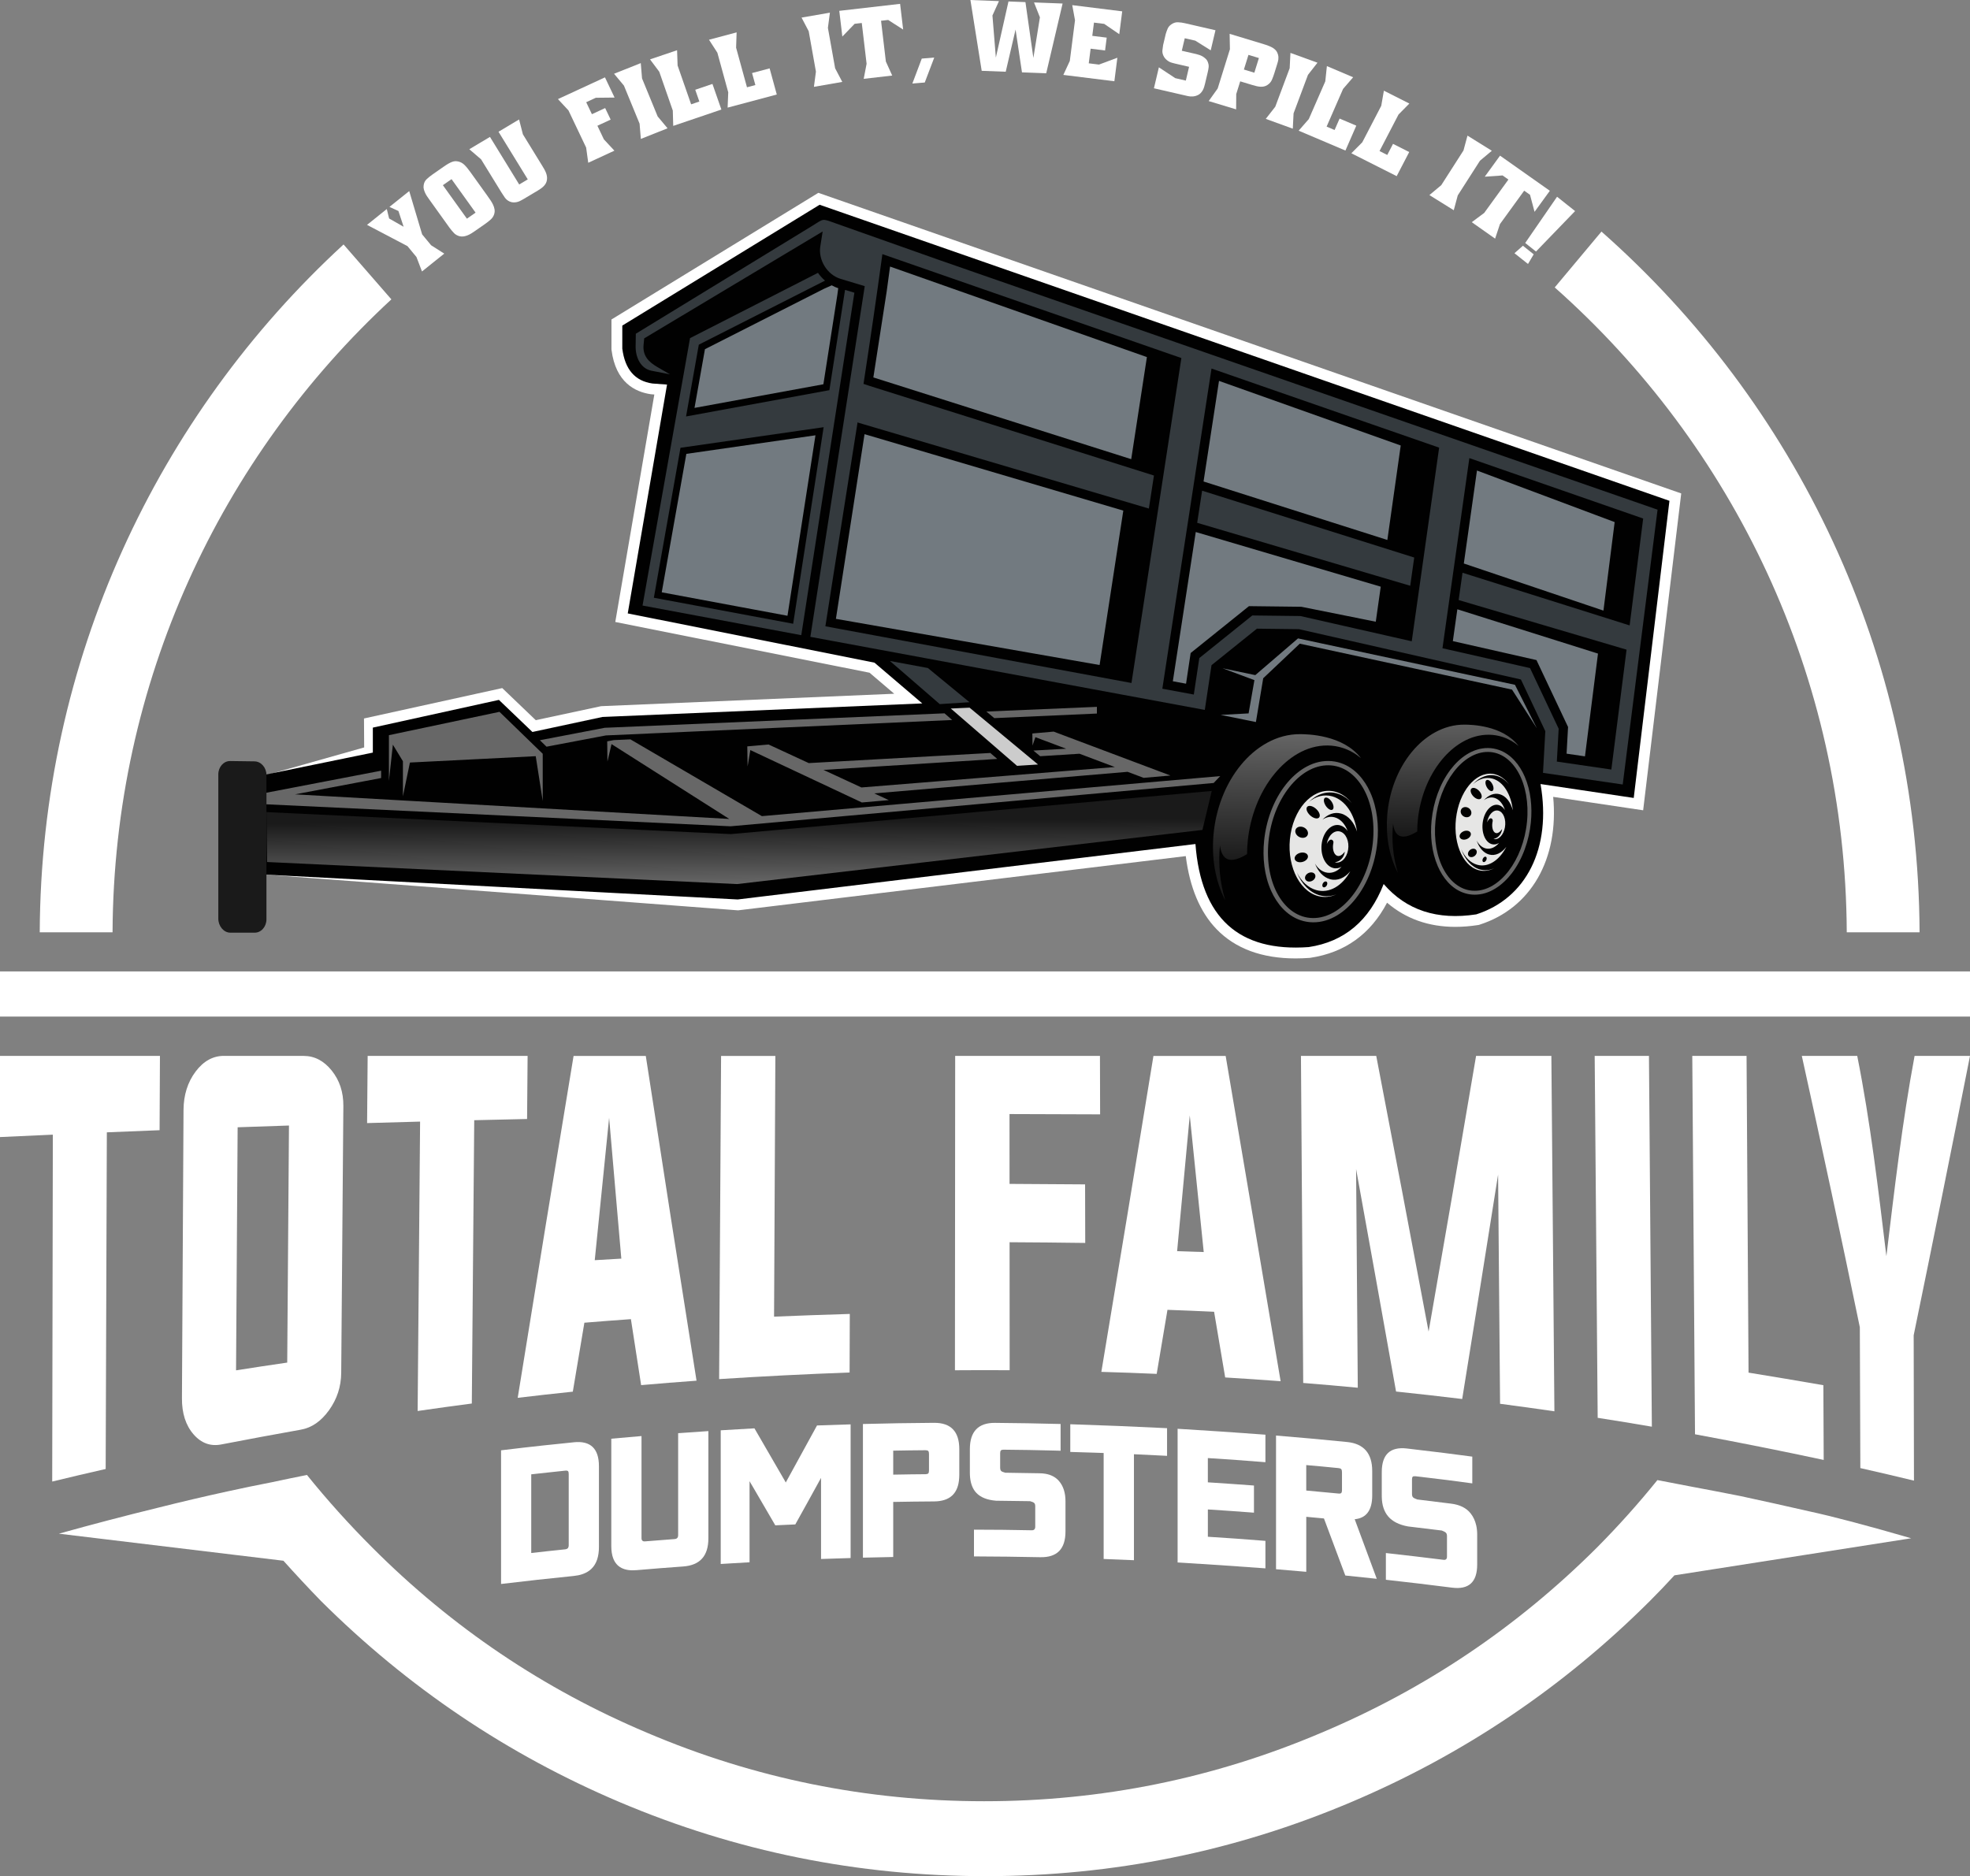 <svg xmlns="http://www.w3.org/2000/svg" xmlns:xlink="http://www.w3.org/1999/xlink" id="Layer_1" viewBox="0 0 1090.62 1038.79"><rect x="0" y="0" width="1090.62" height="1038.79" fill="#808080" stroke="none"/><defs><style> .cls-1 { fill: url(#linear-gradient-2); } .cls-1, .cls-2, .cls-3, .cls-4, .cls-5, .cls-6, .cls-7, .cls-8, .cls-9 { fill-rule: evenodd; } .cls-2 { fill: url(#linear-gradient-3); } .cls-3, .cls-10 { fill: #fff; } .cls-11 { fill: url(#linear-gradient-5); } .cls-12 { fill: url(#linear-gradient-4); } .cls-4 { fill: #e6e6e5; } .cls-13 { fill: url(#linear-gradient); } .cls-5 { fill: #010101; } .cls-14 { clip-path: url(#clippath-1); } .cls-15 { clip-path: url(#clippath-2); } .cls-6 { fill: #ccc; } .cls-7 { fill: #676767; } .cls-16 { clip-rule: evenodd; fill: none; } .cls-8 { fill: #727a80; } .cls-9 { fill: #343a3e; } .cls-17 { clip-path: url(#clippath); } </style><clipPath id="clippath"><polygon class="cls-16" points="147.51 449.65 147.88 477.28 408.05 489.49 665.68 459.51 670.84 437.94 404.56 461.82 147.51 449.65"></polygon></clipPath><linearGradient id="linear-gradient" x1="2491.09" y1="457.33" x2="2490.5" y2="492.29" gradientTransform="translate(2900.13 26.85) rotate(-179.32) scale(1 -1) skewX(-.68)" gradientUnits="userSpaceOnUse"><stop offset="0" stop-color="#1a1a1a"></stop><stop offset="1" stop-color="#676767"></stop></linearGradient><linearGradient id="linear-gradient-2" x1="411.5" y1="505.92" x2="411.5" y2="489.71" gradientTransform="matrix(1,0,0,1,0,0)" xlink:href="#linear-gradient"></linearGradient><linearGradient id="linear-gradient-3" x1="134.19" y1="417.42" x2="134.19" y2="390.19" gradientTransform="matrix(1,0,0,1,0,0)" xlink:href="#linear-gradient"></linearGradient><clipPath id="clippath-1"><path class="cls-16" d="M690.39,472.91c-8.89,5.47-13.89,3.89-15-4.73-1.03,10.17-.04,20.48,2.92,30.31-5.71-11.02-7.51-23.74-6.55-35.68,1.14-14.16,6.25-28.42,15.35-39.42,7.96-9.62,19.43-17.06,32.9-16.9,3.39.04,23.42.19,33.42,13.27-2.83-2.39-6.1-4.32-9.81-5.56-2.77-.92-5.66-1.4-8.6-1.44-12.07-.14-22.32,7.06-29.32,15.55-8.59,10.43-13.5,23.88-14.89,36.93-.27,2.52-.41,5.08-.42,7.65"></path></clipPath><linearGradient id="linear-gradient-4" x1="2188.03" y1="402.91" x2="2188.03" y2="476.75" gradientTransform="translate(2900.13 26.85) rotate(-179.32) scale(1 -1) skewX(-.68)" gradientUnits="userSpaceOnUse"><stop offset="0" stop-color="#676767"></stop><stop offset="1" stop-color="#1a1a1a"></stop></linearGradient><clipPath id="clippath-2"><path class="cls-16" d="M784.59,460.38c-7.92,4.87-12.37,3.47-13.36-4.22-.92,9.06-.03,18.24,2.6,27-5.08-9.82-6.69-21.15-5.84-31.78,1.01-12.61,5.57-25.31,13.67-35.11,7.09-8.57,17.31-15.19,29.3-15.05,3.02.04,20.86.17,29.77,11.82-2.52-2.13-5.43-3.85-8.73-4.95-2.47-.82-5.05-1.25-7.66-1.28-10.75-.13-19.88,6.29-26.11,13.85-7.66,9.29-12.02,21.27-13.26,32.89-.24,2.24-.37,4.52-.37,6.82"></path></clipPath><linearGradient id="linear-gradient-5" x1="2096.2" y1="390.09" x2="2096.2" y2="459.89" xlink:href="#linear-gradient-4"></linearGradient></defs><path class="cls-3" d="M909.67,448.64l-49.81-7.43c3.25,34.34-12.21,61.66-40.76,70.77l-.45.14-.46.07c-4.31.67-8.52,1-12.52,1-14.75,0-27.41-4.49-37.77-13.38-9.13,17.39-23.38,27.64-42.47,30.51l-.23.03-.23.02c-2.63.19-5.23.29-7.72.29-18.64,0-33.35-5.44-43.72-16.17-9.14-9.45-14.87-23.04-17.07-40.48l-247.86,30.03-261.14-19.75.05-55.16,54.1-15.29-.1-16.03,76.54-16.83,18.56,17.77,36.17-7.75,162.28-6.88-13.66-11.64-140.77-28.1,21.62-125.95-1.71-.13-.2-.02c-8.67-1.24-19.49-6.49-21.79-24.52l-.04-.38v-16.48l114.54-70.13,477.7,166.44-21.08,175.43Z"></path><rect class="cls-10" y="537.86" width="1090.62" height="25"></rect><path class="cls-10" d="M886.59,128.22l-25.87,30.92c98.66,87.48,161.02,214.98,161.67,357.05h40.31c-.65-154.49-68.63-293.1-176.11-387.97ZM22,516.19h40.31c.63-138.53,59.94-263.2,154.36-350.44l-26.47-30.4C87.3,229.96,22.63,365.52,22,516.19Z"></path><g><path class="cls-5" d="M924.22,277.29L453.76,113.37l-109.25,66.9v12.73c1.46,11.52,7.02,17.96,16.68,19.34,5.4.4,8.09.6,8.09.6l-21.75,126.7,136.58,27.26,26.47,22.57-177.04,7.5-38.78,8.31-18.55-17.76-69.8,15.35v13.83l-70.82,14.52,3.46,52.63,269.35,14.17,253.42-30.7c3.09,40.87,24,59.89,62.72,57.06,19.72-2.96,33.55-14.6,41.48-34.91,12.56,14.52,29.65,20.12,51.26,16.8,27.55-8.79,41.82-36.53,35.58-72.16l51.6,7.7,19.77-164.51Z"></path><path class="cls-9" d="M780.72,324.32l-117.94-34.85,2.73-17.78,117.42,37.01-2.21,15.62ZM813.46,253.66l-14.89,105.26,48.48,10.99,15.85,33.57-1.01,18.2,30.18,4.4,8.42-66.38-92.96-27.47,2.14-15.11,92.52,29.16,7.5-59.18-35.69-12.41-44.3-15.4-16.24-5.65ZM670.71,204.04l-27.23,177.29,17.43,3.23,3.04-20.2,29.34-23.59,26.64.32,61.63,13.98,15.17-107.22-27.43-9.53-33.31-11.58-34.22-11.89-31.06-10.8ZM481.61,213.74l-3.56-1.19c3.66-23.92,7.19-47.86,10.45-71.84l35.69,12.41,44.3,15.4,22.34,7.76,38.07,13.23,25.13,8.73-27.63,179.92-169.46-31.4c5.84-37.66,11.95-75.27,17.82-112.92l.2.06v.07s3.83,1.14,3.83,1.14h0s157.24,46.46,157.24,46.46l2.81-18.28-157.23-49.56ZM443.6,351.68l-87.88-16.4c13.23-74.5,19.86-111.78,26.3-148.06l70.82-36.15c1.11,1.6,2.43,3.05,3.91,4.31l-69.88,35.46-7.06,39.75,79.35-14.56,8.67-55.52-3.85-1.16,9.02,2.72-29.4,189.63ZM439.11,345.36l-77.13-14.4,14.75-83.03,79.25-11.4-16.87,108.82ZM363.94,203.23c2.32,1.34,4.64,2.69,6.95,4.03-3.4-.66-6.8-1.32-10.19-1.99-6.1-1.19-8.88-7.58-8.8-13.41.03-2.36.07-4.72.1-7.08,32.68-19.98,64.84-39.64,97.51-59.63,6.74-4.12,5.21-4.29,12.71-1.63l57.98,20.53,397.45,138.15-19.29,152.16-44.13-6.44,1.28-23.07-13.51-28.63-122.87-27.86-23.27-.28-25.15,20.22-3.72,24.77-218.36-40.46,29.95-193.18.14-1-13.33-4.02c-7.45-2.24-12.45-10.46-11.26-17.97.44-2.76.87-5.52,1.31-8.28-32.94,19.73-65.87,39.46-98.81,59.19-.11,1.21-.23,2.42-.34,3.63-.55,5.91,2.69,9.38,7.63,12.24Z"></path><path class="cls-8" d="M775.46,246.67l-5.45,38.52-1.95,13.78-101.76-32.38,8.56-55.7,100.61,35.78ZM483.5,208.98l7.38-47.61,1.87-13.78,142.19,50.12-8.68,56.52-142.76-45.26ZM456.39,159.8l4.06-1.82c1.15.65,2.36,1.18,3.61,1.6l-.47,3.55-7.75,49.63-71.35,13.09,5.78-32.51,66.12-33.55ZM810.39,312l7.28-51.48,76.23,28.55-6.21,49.01-77.29-26.08Z"></path><path class="cls-8" d="M764.4,324.83l-2.75,19.4-41.19-8.27-29.01-.35-32.29,25.96-2.55,16.98-7.31-1.35,12.69-82.63,102.4,30.26ZM608.75,368.21l-145.98-25.57,15.85-102.25,143.26,42.33-13.13,85.5ZM435.96,340.94l-69.61-12.99,13.62-76.65,71.48-10.28-15.49,99.93ZM884.67,361.88l-7.21,56.9-10.18-1.49.82-14.77-17.49-37.05-46.29-10.5,2.49-17.62,77.86,24.53Z"></path><path class="cls-4" d="M812.1,446.97c-1.62-.45-3.14.39-3.41,1.89-.27,1.49.82,3.07,2.44,3.52s3.14-.39,3.41-1.89c.27-1.49-.82-3.07-2.44-3.52M814.94,436.39c-1.13.54-1.02,2.32.24,3.97,1.26,1.65,3.2,2.54,4.33,2,1.13-.54,1.02-2.32-.24-3.97-1.26-1.65-3.2-2.54-4.33-2ZM808.35,463.97c-.74-1.07-.08-2.63,1.48-3.49,1.56-.86,3.42-.69,4.17.38.74,1.07.08,2.63-1.48,3.49-1.56.86-3.42.69-4.16-.38ZM813.2,474.06c-.83-.81-.64-2.28.42-3.28,1.07-1.01,2.6-1.17,3.43-.36.83.81.64,2.28-.42,3.28-1.07,1.01-2.6,1.17-3.43.36ZM820.91,477.07c-.37-.47-.23-1.41.3-2.1s1.27-.86,1.64-.39c.37.47.23,1.41-.3,2.1-.53.69-1.27.86-1.63.39ZM823.26,431.83c-.98.18-1.18,1.72-.44,3.42.74,1.71,2.13,2.95,3.12,2.77.98-.18,1.18-1.71.45-3.42-.74-1.71-2.13-2.95-3.12-2.77ZM829.59,448.86c-2.73-.77-5.57,2.12-6.34,6.44,1.66-3.69,3.42-1.99,3.11-.61-1.17,5.22,1.8,9.37,5.21,4.33-.09,1.66-1.38,4.86-4.76,5.5,2.73.76,5.57-2.12,6.34-6.44.77-4.32-.82-8.44-3.55-9.21ZM827.91,428.79c-9.25-2.59-18.87,7.17-21.47,21.8-2.61,14.63,2.78,28.59,12.04,31.18,2.96.83,5.95.39,8.74-1.06-2.53,1.15-5.22,1.45-7.88.71-4.66-1.3-8.31-5.55-10.42-11.31,2,4.43,5.08,7.64,8.89,8.7,6.05,1.69,12.26-2.47,16.12-9.92-2.64,3.46-6.14,5.19-9.57,4.23-3.11-.87-5.53-3.78-6.86-7.71,1.17,2.18,2.82,3.74,4.82,4.3,2.68.75,5.42-.46,7.57-2.99-1.26.79-2.64,1.06-4,.68-3.78-1.06-5.98-6.76-4.92-12.74,1.07-5.98,4.99-9.97,8.78-8.91,1.36.38,2.52,1.37,3.39,2.75-1.09-3.43-3.16-5.99-5.84-6.74-2-.56-4.03-.03-5.82,1.32,2.53-2.85,5.71-4.2,8.82-3.32,3.43.96,6.01,4.39,7.23,8.93-.96-8.79-5.17-15.88-11.22-17.57-3.81-1.07-7.69.19-11,3.14,3.86-4.09,8.61-5.98,13.27-4.68,2.66.74,4.99,2.45,6.89,4.84-2.03-2.8-4.59-4.79-7.55-5.62Z"></path><path class="cls-4" d="M721.11,457.85c-1.93-.54-3.71.34-3.98,1.97-.28,1.63,1.06,3.38,2.98,3.92,1.93.54,3.71-.34,3.98-1.97.28-1.63-1.06-3.38-2.98-3.92M724.2,446.36c-1.32.56-1.15,2.51.39,4.34,1.53,1.84,3.85,2.87,5.17,2.3,1.32-.56,1.15-2.51-.39-4.34-1.53-1.84-3.85-2.87-5.17-2.3ZM717.12,476.34c-.91-1.19-.17-2.88,1.66-3.77,1.82-.9,4.03-.66,4.94.53s.17,2.88-1.66,3.77c-1.82.9-4.03.66-4.94-.53ZM723.12,487.51c-1.01-.91-.82-2.51.41-3.58,1.23-1.07,3.05-1.21,4.05-.3,1.01.91.82,2.51-.41,3.58-1.23,1.07-3.05,1.21-4.06.3ZM732.32,491.01c-.45-.53-.31-1.55.3-2.29.61-.74,1.48-.91,1.93-.38.45.53.31,1.55-.3,2.29-.61.74-1.48.91-1.93.38ZM733.93,441.61c-1.16.17-1.35,1.84-.44,3.73.92,1.89,2.6,3.28,3.76,3.11,1.16-.17,1.35-1.84.44-3.73-.92-1.89-2.6-3.28-3.76-3.11ZM741.87,460.4c-3.26-.91-6.54,2.16-7.34,6.87,1.87-3.99,3.99-2.08,3.66-.59-1.24,5.67,2.37,10.29,6.28,4.88-.07,1.81-1.5,5.28-5.49,5.88,3.26.91,6.54-2.16,7.34-6.87.8-4.7-1.19-9.26-4.45-10.17ZM739.35,438.41c-11.02-3.08-22.14,7.33-24.84,23.25-2.7,15.93,4.04,31.34,15.06,34.42,3.52.99,7.05.59,10.32-.92-2.97,1.19-6.14,1.44-9.3.56-5.54-1.55-9.98-6.29-12.63-12.65,2.48,4.9,6.21,8.49,10.75,9.76,7.2,2.02,14.45-2.37,18.81-10.41-3.03,3.71-7.14,5.5-11.21,4.36-3.71-1.04-6.64-4.29-8.32-8.62,1.44,2.42,3.44,4.17,5.82,4.83,3.19.89,6.4-.36,8.88-3.06-1.47.82-3.1,1.09-4.72.63-4.5-1.26-7.26-7.56-6.16-14.07,1.1-6.51,5.65-10.76,10.15-9.5,1.62.45,3.02,1.56,4.09,3.1-1.38-3.78-3.89-6.64-7.09-7.53-2.38-.67-4.77-.14-6.85,1.29,2.93-3.04,6.65-4.43,10.36-3.39,4.08,1.14,7.23,4.97,8.79,9.96-1.37-9.64-6.54-17.5-13.74-19.51-4.54-1.27-9.09,0-12.94,3.13,4.46-4.37,10.03-6.31,15.58-4.75,3.16.89,5.97,2.81,8.28,5.48-2.48-3.12-5.56-5.36-9.08-6.35Z"></path><g class="cls-17"><polygon class="cls-13" points="670.84 492.62 147.51 486.38 147.51 431.71 670.84 437.94 670.84 492.62"></polygon></g><path class="cls-1" d="M546.07,393.97l61.19-2.6v3.71l-56.81,2.53-4.38-3.64ZM298.89,409.85l35.9-6.89,188.1-8,4.26,3.69-191.69,8.54-32.89,6.24-3.68-3.57ZM633.16,430.69l-8.91-3.35-140.25,11.95,8.05,3.72-14.9,1.3-61.75-29.01-1.52,9.09-.17-11.13,11.8-1.04,22.23,10.29,100.52-5.6,3.82,3.3-96.2,6.06,21.02,9.73,140.3-11.31-19.58-7.36-21.76,1.37-3.77-3.13,18.16-1.01-17.04-6.4-1.59,4.62-.1-6.66,11.8-1.04,64.64,24.31-14.81,1.29ZM296.59,418.69l3.87,24.79v-26.13l-23.94-23.22-61.21,12.93v25.29l2.19-20.04,5.56,9.17v19.39l3.88-18.67,69.64-3.51ZM421.76,451.86l-72.76-42.49-9.2.41-3.64.69.13,11.19,2.26-9.67,65.2,41.45-240.43-13.62,47.68-9.04v-4.06l-63.54,12.2v6.41l256.96,12.17,267.48-23.98,3.64-3.81-253.79,22.17Z"></path><polygon class="cls-9" points="520.26 389.85 536.72 388.8 513.69 369.87 492.67 365.97 520.26 389.85"></polygon><polygon class="cls-6" points="563.06 424.03 526.37 392.29 536.77 391.82 574.67 423.29 563.06 424.03"></polygon><path class="cls-2" d="M140.93,421.55l-13.49-.18c-3.62-.05-6.58,3.28-6.58,7.4v79.87c0,4.12,2.96,7.72,6.58,7.77h13.49c3.62.05,6.58-3.28,6.58-7.4v-79.87c0-4.12-2.96-7.53-6.58-7.58"></path><path class="cls-7" d="M823.84,416.33c-13.99-.17-27.04,16.91-29.14,38.14-2.1,21.23,7.53,38.58,21.52,38.74,13.99.17,27.04-16.91,29.14-38.14,2.1-21.23-7.53-38.58-21.52-38.74M823.84,414.17c-8.54-.1-15.8,5.4-20.75,11.88-6.08,7.96-9.55,18.22-10.54,28.18-.84,8.43.02,17.52,3.44,25.39,2.76,6.37,7.43,12.26,14.15,14.66,1.96.7,4.01,1.07,6.08,1.09,8.54.1,15.8-5.4,20.75-11.88,6.08-7.96,9.55-18.22,10.54-28.18.84-8.43-.02-17.52-3.44-25.39-2.76-6.37-7.43-12.26-14.15-14.66-1.96-.7-4.01-1.06-6.08-1.09Z"></path><path class="cls-7" d="M735.5,423.72c-15.95-.19-30.82,18.59-33.22,41.95-2.4,23.36,8.59,42.45,24.54,42.64,15.95.19,30.82-18.59,33.22-41.95,2.4-23.36-8.59-42.45-24.54-42.64M735.5,421.34c-9.74-.12-18.01,5.94-23.65,13.06-6.93,8.76-10.89,20.05-12.01,31-.95,9.28.02,19.27,3.92,27.93,3.15,7,8.47,13.49,16.13,16.14,2.24.77,4.57,1.17,6.94,1.2,9.74.12,18.01-5.94,23.65-13.06,6.93-8.76,10.89-20.05,12.01-31,.95-9.28-.02-19.27-3.92-27.93-3.15-7-8.47-13.49-16.13-16.14-2.24-.77-4.57-1.17-6.94-1.2Z"></path><g class="cls-14"><polygon class="cls-12" points="753.42 499.38 670.79 498.39 670.79 405.81 753.42 406.8 753.42 499.38"></polygon></g><g class="cls-15"><polygon class="cls-11" points="840.74 483.96 767.14 483.09 767.14 400.63 840.74 401.5 840.74 483.96"></polygon></g><polygon class="cls-8" points="691.24 395 675.73 395.83 695.29 399.77 699.33 375.54 719.57 356.39 837.08 381.82 850.84 403.24 838.7 379.16 718.6 353.47 694.95 373.8 676.82 370.01 694.46 376.58 691.24 395"></polygon></g><path class="cls-10" d="M937.78,823.39c-6.7-1.29-13.43-2.59-20.22-3.89-10.39,12.88-21.53,25.32-33.41,37.3-44.34,44.24-95.23,78.44-152.64,102.6-59.42,25.27-121.63,37.91-186.64,37.91s-127.32-12.64-186.64-37.91c-57.31-24.16-108.04-58.36-152.19-102.6-12.88-12.88-24.92-26.27-36.11-40.15-6.48,1.3-12.96,2.65-19.46,4.04-8.29,1.61-16.53,3.31-24.72,5.11-12.78,2.8-25.52,5.79-38.21,8.98-18.36,4.49-36.68,9.29-54.95,14.39l124.32,14.98c6.7,7.48,13.59,14.87,20.67,22.17,48.13,47.92,103.25,85.07,165.36,111.43,64.52,27.36,132.08,41.04,202.68,41.04s138-13.68,202.51-41.04c62.21-26.36,117.34-63.5,165.38-111.43,4.59-4.59,9.09-9.29,13.48-14.09l131.06-20.52c-24.46-7.1-43.38-12.09-56.76-14.98-12.68-2.9-25.27-5.7-37.76-8.39-8.58-1.7-17.17-3.35-25.76-4.96"></path><g><path class="cls-10" d="M317.71,798.56c-6.79.69-12.17,1.25-17.3,1.8-7.05.76-13.69,1.52-23.01,2.65,0,24.67,0,49.34,0,74.01,13.42-1.61,26.86-3.1,40.31-4.45,6.83-.69,11.11-3.75,12.9-9.19.64-1.95.97-4.21.97-6.77v-44.8c0-9.74-4.63-14.2-13.87-13.26ZM314.85,855.63c0,1.2-.5,1.91-1.53,2.13-.12.04-.25.06-.38.07-7.53.78-11.3,1.18-18.84,2.04v-43.56c3.87-.43,6.75-.76,9.65-1.06,2.75-.29,5.54-.59,9.19-.98.75-.08,1.26.03,1.53.29.25.26.38.78.38,1.54v39.53Z"></path><path class="cls-10" d="M375.43,793.52c0,18.82,0,37.64,0,56.46,0,1.34-.64,2.07-1.91,2.17-6.56.5-9.89.74-16.44,1.28-1.28.11-1.93-.51-1.93-1.85,0-18.82,0-37.64,0-56.46-6.7.56-10.04.85-16.73,1.46,0,19.8,0,39.61,0,59.41,0,2.65.35,4.93,1.04,6.78,1.84,4.94,6.14,7.18,12.89,6.6,10.34-.88,15.53-1.29,25.89-2.04,9.29-.67,13.93-5.84,13.93-15.57v-59.39c-6.7.44-10.04.67-16.74,1.16Z"></path><path class="cls-10" d="M452.32,789.24c-5.65,10.29-11.29,20.59-16.93,30.9-.04.09-.1.2-.16.31-.07.13-.13.25-.21.38-.07-.12-.15-.24-.21-.37-.07-.12-.15-.24-.19-.35-5.65-9.76-11.3-19.52-16.95-29.27-7.47.4-11.21.62-18.67,1.09,0,24.67,0,49.34,0,74.01,6.39-.4,9.59-.59,15.96-.94v-44.9c.27.45.53.89.77,1.33.44.74.86,1.46,1.27,2.15,4.44,7.55,7.23,12.39,12.21,20.96,4.43-.21,6.64-.32,11.08-.5,5.16-9.32,8.06-14.46,12.67-22.9.25-.46.51-.94.78-1.42.26-.47.53-.95.8-1.44v44.9c6.54-.24,9.83-.34,16.37-.53v-74.01c-7.44.22-11.15.33-18.58.61Z"></path><path class="cls-10" d="M517.12,787.79c-13.13.09-26.26.3-39.39.65v74.01c6.7-.17,10.06-.25,16.77-.37,0-10.16,0-20.33,0-30.49,9.05-.17,13.58-.21,22.62-.28,8.77-.07,13.42-4.38,13.9-13.04.04-.51.06-1.03.06-1.57v-14.35c0-9.74-4.66-14.62-13.95-14.56ZM494.5,803.2c7.15-.12,10.75-.2,17.89-.24.72,0,1.22.14,1.5.43.28.29.41.82.41,1.57v9.23c0,.8-.13,1.33-.41,1.61-.28.28-.79.42-1.5.44-3.14.05-5.63.05-8,.08-.04,0-.06,0-.1,0-1.33.02-2.63.04-4.01.07-1.71.04-3.58.06-5.78.09,0-5.31,0-7.96,0-13.27Z"></path><path class="cls-10" d="M586.24,819.98c-1.83-2.11-4.35-3.45-7.57-3.99-1.03-.17-2.16-.26-3.34-.27-7.45-.08-11.27-.21-18.77-.3-1.15-.29-1.92-.6-2.3-.95-.12-.11-.22-.25-.28-.4-.19-.34-.28-.82-.28-1.41v-8.01c0-.76.13-1.28.41-1.57.28-.29.78-.43,1.5-.42,9.44.09,18.93.22,28.34.49,1.01.03,2.09.05,3.21.09v-14.81c-12.09-.32-24.19-.52-36.28-.62-9.3-.08-13.95,4.79-13.95,14.53v13.32c0,.85.05,1.67.13,2.44.36,3.49,1.47,6.37,3.42,8.44,2.37,2.53,6.03,3.98,10.99,4.38,7.52.06,11.27.12,18.79.25,1.08.29,1.84.61,2.24.96.41.35.62.97.62,1.83v11.34c0,1.34-.65,2.01-1.93,1.98-10.62-.24-21.33-.32-31.99-.34,0,5.93,0,8.89,0,14.81,12.24.04,24.49.19,36.72.44,9.31.19,13.95-4.54,13.95-14.28v-16.67c0-4.72-1.21-8.48-3.63-11.27Z"></path><path class="cls-10" d="M592.52,788.59c0,6.13,0,9.19,0,15.32,5.07.15,8.43.27,12.41.38.6.02,1.21.04,1.86.06,1.27.04,2.67.1,4.21.15,0,19.56,0,39.12,0,58.68,6.7.25,10.06.39,16.77.68,0-19.55,0-39.1,0-58.65v-.03c5.5.24,8.93.42,13.39.65.97.05,2.01.09,3.11.15.57.03,1.19.06,1.83.1v-15.32c-17.85-.89-35.7-1.62-53.57-2.18Z"></path><path class="cls-10" d="M668.69,807.31c10.63.67,21.26,1.42,31.87,2.28v-15.23c-16.2-1.21-32.4-2.3-48.62-3.27,0,24.67,0,49.34,0,74.01,16.22.97,32.42,2.06,48.62,3.27v-15.22c-10.61-.86-21.24-1.62-31.87-2.28v-15.12c10.21.66,15.32,1.01,25.52,1.79v-15.03c-9.01-.68-14.08-1.01-22.14-1.55-1.07-.07-2.19-.14-3.39-.22v-13.43Z"></path><path class="cls-10" d="M749.98,841.17c6.46-.62,9.7-4.99,9.7-13.19v-13.52c0-9.74-4.64-15.12-13.92-16.05-13.09-1.32-26.21-2.5-39.33-3.57v74.01c6.68.54,10.04.84,16.74,1.43v-30.45c3.92.35,5.87.53,9.79.91,3.94,10.53,7.88,21.06,11.82,31.59,6.96.7,10.45,1.05,17.42,1.82-4.06-10.99-8.13-21.98-12.21-32.97ZM742.53,826.66c-.27.26-.78.37-1.5.29-.37-.04-.72-.08-1.07-.1-6.46-.64-10.02-.98-16.8-1.57v-14.09c7.14.63,10.75.95,17.87,1.67.72.07,1.22.26,1.5.59.26.31.41.86.41,1.62v10.06c0,.63-.1,1.09-.29,1.37-.03.06-.07.12-.12.16Z"></path><path class="cls-10" d="M817.26,844.59c-.57-2.52-1.59-4.75-3.09-6.65-2.41-3.06-6.08-4.83-10.9-5.41-7.44-.89-11.24-1.42-18.72-2.31-1.15-.41-1.91-.81-2.29-1.19-.37-.4-.56-1.01-.56-1.88v-7.99c0-.76.13-1.27.41-1.53.28-.26.78-.34,1.5-.26,1.09.13,2.14.25,3.13.36,9.41,1.06,18.91,2.3,28.34,3.59,0-5.93,0-8.89,0-14.81-6.28-.84-11.19-1.48-15.92-2.07-6.19-.78-12.07-1.48-20.27-2.43-9.28-1.08-13.92,3.3-13.92,13.03v13.32c0,.18,0,.39.01.57.09,4.45,1.27,8.01,3.53,10.68,2.35,2.79,6.02,4.64,10.96,5.55,7.5.87,11.25,1.33,18.74,2.27,1.09.41,1.83.81,2.24,1.2.41.4.62,1.02.62,1.89,0,4.54,0,6.81,0,11.36,0,1.34-.65,1.93-1.91,1.77-10.6-1.34-21.27-2.56-31.92-3.76,0,5.92,0,8.88,0,14.8,12.23,1.35,24.45,2.82,36.64,4.37,9.26,1.18,13.91-3.05,13.91-12.78v-16.68c0-1.79-.18-3.46-.53-5Z"></path></g><g><path class="cls-10" d="M29.26,628.24c-9.75.43-19.51.88-29.26,1.33C0,614.6,0,599.62,0,584.64c29.52,0,59.03,0,88.55,0-.07,13.71-.13,27.42-.2,41.13-9.73.38-19.46.77-29.2,1.18-.22,62.13-.43,124.27-.65,186.4-9.88,2.24-19.75,4.56-29.6,6.96.12-64.02.23-128.05.35-192.07Z"></path><path class="cls-10" d="M168.13,584.64c6.02,0,11.19,2.73,15.5,8.09,4.37,5.44,6.52,11.97,6.46,19.65-.4,49.23-.79,98.47-1.19,147.7-.06,7.69-2.32,14.57-6.76,20.75-4.38,6.09-9.58,9.7-15.58,10.75-14.68,2.62-29.33,5.34-43.97,8.17-5.99,1.18-11.12-.63-15.41-5.55-4.35-4.99-6.5-11.68-6.45-19.99.29-53.2.58-106.41.87-159.61.05-8.31,2.29-15.45,6.73-21.34,4.38-5.79,9.59-8.64,15.61-8.64h44.19ZM131.56,624.16c-.29,44.86-.59,89.71-.88,134.57,9.43-1.49,18.88-2.92,28.33-4.29.32-43.75.65-87.5.97-131.26-9.47.31-18.95.64-28.42.97Z"></path><path class="cls-10" d="M232.56,621.01c-9.78.26-19.56.53-29.33.82.1-12.4.2-24.79.31-37.19,29.52,0,59.03,0,88.55,0-.1,11.64-.2,23.29-.29,34.93-9.75.21-19.51.43-29.26.67-.45,52.29-.9,104.58-1.34,156.87-10.01,1.3-20.01,2.68-29.99,4.13.45-53.41.91-106.82,1.36-160.24Z"></path><path class="cls-10" d="M323.52,732.35c-2.14,12.73-4.28,25.46-6.4,38.19-10.18,1.06-20.35,2.19-30.51,3.41,10.17-63.13,20.48-126.23,30.93-189.3,13.33,0,26.66,0,39.98,0,9.21,59.96,18.57,119.9,28.09,179.81-10.23.74-20.45,1.56-30.67,2.46-1.89-12.18-3.78-24.35-5.66-36.53-10.31.74-15.46,1.13-25.76,1.97ZM329.26,697.74c5.88-.36,8.82-.53,14.71-.86-2.26-25.99-4.51-51.99-6.75-77.98-2.66,26.28-5.31,52.56-7.96,78.84Z"></path><path class="cls-10" d="M398.12,763.58c.36-59.64.72-119.29,1.08-178.93h30.05c-.24,48.12-.48,96.23-.72,144.35,13.97-.58,27.95-1.08,41.93-1.5-.04,10.81-.07,21.62-.11,32.42-24.1.89-48.17,2.11-72.24,3.66Z"></path><path class="cls-10" d="M528.81,584.64h80.14c.03,10.79.06,21.57.09,32.36-16.72-.09-33.44-.14-50.16-.17,0,12.89.02,25.78.02,38.67,13.94.05,27.88.14,41.82.27.03,10.81.05,21.61.08,32.42-13.96-.19-27.92-.32-41.88-.39.01,23.62.03,47.24.04,70.87-10.1-.07-20.2-.06-30.29.02.04-58.02.09-116.03.13-174.05Z"></path><path class="cls-10" d="M646.33,725.22c-1.98,11.82-3.97,23.65-5.97,35.47-10.21-.45-20.42-.82-30.64-1.11,9.72-58.29,19.34-116.6,28.84-174.93h39.98c10.19,60.03,20.34,120.06,30.43,180.1-10.22-.77-20.46-1.47-30.69-2.08-2.04-12.12-4.09-24.25-6.14-36.37-10.32-.48-15.49-.69-25.81-1.07ZM651.67,692.76c5.89.18,8.84.27,14.73.47-2.58-25.22-5.16-50.43-7.73-75.65-2.32,25.06-4.66,50.12-7,75.18Z"></path><path class="cls-10" d="M858.86,584.64c.56,65.59,1.12,131.18,1.68,196.77-10.01-1.46-20.04-2.85-30.08-4.16-.36-42.31-.73-84.62-1.09-126.93-6.54,41.44-13.17,82.87-19.88,124.28-12.19-1.48-24.4-2.86-36.61-4.13-7.31-41.07-14.69-82.13-22.12-123.18.31,40.36.62,80.71.93,121.07-10.06-.96-20.13-1.84-30.21-2.64-.42-60.36-.83-120.72-1.25-181.08,13.89,0,27.79,0,41.68,0,9.78,50.86,19.45,101.73,28.99,152.63,8.91-50.85,17.67-101.73,26.28-152.63,13.89,0,27.79,0,41.68,0Z"></path><path class="cls-10" d="M884.5,785.02c-.55-66.79-1.11-133.59-1.66-200.38h30.05c.53,68.43,1.07,136.86,1.6,205.29-9.98-1.71-19.98-3.35-29.99-4.91Z"></path><path class="cls-10" d="M938.38,794.15c-.51-69.84-1.01-139.67-1.51-209.51h30.05c.37,58.45.74,116.91,1.1,175.36,13.82,2.24,27.62,4.56,41.42,6.96.06,13.79.13,27.59.19,41.38-23.69-5.07-47.43-9.8-71.25-14.21Z"></path><path class="cls-10" d="M1059.44,739.33c.05,26.82.1,53.65.16,80.47-9.88-2.39-19.78-4.71-29.69-6.95-.09-25.99-.19-51.97-.28-77.96-10.36-50.16-21.06-100.24-32.12-150.25h30.68c7.3,36.61,11.64,73.84,16.14,110.88,4.49-37.02,8.75-74.2,15.61-110.88h30.68c-10.19,51.6-20.57,103.17-31.18,154.68Z"></path></g><g><path class="cls-10" d="M214.14,115.74l1.28,5.23,8.03,4.58-2.87-8.72-4.97-2.27,10.94-8.77,7.15,23.98,4.98,6.03,7.27,4.62-12.33,9.88-3.06-8-4.98-6.03-22.39-11.76,10.94-8.77Z"></path><path class="cls-10" d="M270.03,108.72c.5.69,1.01,1.42,1.54,2.2.53.78,1,1.58,1.39,2.41.39.83.66,1.69.82,2.57.15.88.08,1.79-.21,2.71-.36,1.15-1.02,2.15-1.97,2.99-.95.84-1.9,1.59-2.84,2.25l-5.89,4.11c-.58.4-1.2.81-1.86,1.23-.66.42-1.35.77-2.07,1.07-.72.3-1.46.51-2.22.63-.76.12-1.52.09-2.29-.09-1.3-.35-2.35-.95-3.14-1.8-.79-.84-1.58-1.78-2.36-2.81l-11.17-15.58c-.41-.57-.83-1.17-1.25-1.79-.43-.63-.8-1.27-1.11-1.93-.31-.66-.56-1.34-.75-2.05-.19-.7-.23-1.43-.12-2.18.17-1.42.73-2.58,1.69-3.47.96-.89,1.99-1.72,3.08-2.49l6.35-4.43c.94-.66,1.79-1.2,2.53-1.63.74-.43,1.43-.76,2.06-1,.63-.24,1.23-.36,1.81-.39.58-.02,1.18.05,1.79.2.61.16,1.19.38,1.71.67.52.29,1.05.68,1.56,1.17.52.5,1.05,1.09,1.62,1.78.56.69,1.18,1.5,1.84,2.43l9.46,13.19ZM245.18,102.53l13.31,18.55,4.8-3.34-13.31-18.55-4.8,3.34Z"></path><path class="cls-10" d="M271.24,75.78l16.2,26.37,4.74-2.83-16.2-26.37,11.39-6.8,2.11,8.22,10.7,17.41c.35.57.7,1.15,1.05,1.76.35.61.67,1.25.95,1.92.28.67.48,1.35.59,2.03.11.68.13,1.38.03,2.08-.11.75-.32,1.4-.63,1.96-.31.55-.7,1.06-1.15,1.53-.46.47-.96.89-1.5,1.28-.55.39-1.1.76-1.68,1.1l-7.94,4.74c-.22.13-.45.26-.68.38-.23.12-.48.25-.73.4-.19.11-.5.27-.93.46-.43.19-.93.35-1.5.48-.57.13-1.21.18-1.89.16-.69-.02-1.4-.2-2.13-.53-1.04-.49-1.9-1.22-2.58-2.17-.67-.95-1.29-1.88-1.85-2.8l-11.28-18.35-6.51-5.59,11.44-6.83Z"></path><path class="cls-10" d="M334.92,42.84l5.32,11.18-10.39.11-5.32,2.46,3.16,6.64,7.34-3.4,3.04,6.39-7.34,3.4,3.59,7.54,5.82,6.26-14.48,6.7-1.16-8.42-9.79-20.57-5.82-6.26,26.03-12.04Z"></path><path class="cls-10" d="M354.74,34.94l.7,8.47,8.65,21.06,5.47,6.56-14.78,5.9-.7-8.47-8.66-21.06-5.47-6.56,14.78-5.9Z"></path><path class="cls-10" d="M374.84,27.8l.29,8.47,7.49,21.49,4.55-1.54-2.27-6.52,9.52-3.23,4.95,14.19-26.66,9.04-.24-8.49-7.49-21.49-5.11-6.84,14.97-5.07Z"></path><path class="cls-10" d="M407.8,17.93l-.28,8.47,6.02,21.93,4.64-1.24-1.83-6.65,9.72-2.59,3.97,14.48-27.22,7.26.34-8.49-6.02-21.93-4.63-7.16,15.28-4.08Z"></path><path class="cls-10" d="M459.45,7.01l-1.11,8.42,4,22.38,3.96,7.54-15.7,2.73,1.11-8.42-4-22.38-3.96-7.54,15.7-2.73Z"></path><path class="cls-10" d="M500,16.37l-8.29-5.32-3.95.45,2.67,22.57,3.51,7.76-15.78,1.82,1.6-8.35-2.67-22.57-3.94.45-6.82,7.06-1.69-14.24,33.67-3.87,1.69,14.24Z"></path><path class="cls-10" d="M517.22,31.86l-5.26,13.82-6.86.57,5.21-13.81,6.91-.58Z"></path><path class="cls-10" d="M553.05.6l-3.62,7.98,1.89,23.31,6.99-31.08,9.39.36,4.39,30.91,3.62-22.49-3.26-8.24,15.82.6-9.07,38.62-13.42-.51-3.55-23.7-5.45,23.36-13.3-.51-6.24-39.2,15.82.6Z"></path><path class="cls-10" d="M621.27,6.29l-1.62,12.64-8.35-5.71-5.66-.7-.94,7.33,7.99.99-.91,7.11-7.99-.99-1.04,8.1,5.66.7,10.18-3.79-1.66,13.02-28.25-3.51,3.58-7.73,2.88-22.54-1.53-8.36,27.64,3.43Z"></path><path class="cls-10" d="M670.28,27.87l-8.55-5.36-5.83-1.34-1.64,6.93,7.03,1.61c.29.07.6.14.93.21.33.08.65.17.97.28.22.05.57.16,1.07.33.5.17,1.03.43,1.6.76.57.34,1.14.78,1.7,1.32.56.54.97,1.24,1.23,2.09.32.9.43,1.8.31,2.68-.11.88-.27,1.77-.49,2.66l-1.45,6.12c-.15.64-.33,1.29-.52,1.95-.19.65-.46,1.28-.79,1.89-.71,1.23-1.57,2.09-2.56,2.58-1,.49-1.98.76-2.95.82s-1.85,0-2.63-.18c-.78-.18-1.33-.31-1.66-.38l-17.22-3.96,2.74-11.6,9.09,6,5.83,1.34,1.8-7.63-7.68-1.77c-.29-.07-.56-.14-.81-.21-.25-.08-.52-.15-.81-.21-.22-.05-.54-.15-.96-.31-.42-.15-.88-.39-1.35-.71-.48-.32-.95-.71-1.42-1.18-.46-.47-.86-1.06-1.19-1.77-.45-1.01-.63-1.98-.55-2.9s.21-1.91.39-2.97l1.49-6.28c.33-1.06.68-2.02,1.05-2.87.38-.86,1.02-1.61,1.94-2.27,1.2-.86,2.44-1.26,3.73-1.21,1.29.05,2.57.22,3.84.52l16.94,3.89-2.63,11.12Z"></path><path class="cls-10" d="M699.57,24.45s.24.07.62.19c.37.11.81.25,1.3.42.49.17,1.01.37,1.56.62.55.24,1.04.49,1.47.73,1.21.75,2.04,1.59,2.49,2.51.45.93.7,1.83.74,2.7.04.88-.05,1.69-.26,2.43-.21.74-.37,1.29-.48,1.64l-1.51,4.85c-.38,1.23-.83,2.43-1.33,3.61-.5,1.17-1.32,2.13-2.44,2.87-.69.45-1.37.74-2.06.88-.69.14-1.39.18-2.11.11-.72-.06-1.43-.18-2.14-.36-.71-.18-1.4-.37-2.08-.57l-6.74-2.04-2.2,7.06-.06,8.46-15.19-4.6,4.98-6.97,6.77-21.72-.15-8.53,18.82,5.7ZM688.64,38.5l5.78,1.75,2.53-8.12-5.78-1.75-2.53,8.12Z"></path><path class="cls-10" d="M729.37,34.72l-5.26,6.73-7.97,21.32-.43,8.48-14.96-5.43,5.26-6.73,7.97-21.32.43-8.48,14.96,5.43Z"></path><path class="cls-10" d="M749.12,42.77l-5.57,6.46-9.12,20.87,4.42,1.88,2.77-6.33,9.25,3.93-6.02,13.78-25.89-11,5.62-6.44,9.12-20.87.89-8.45,14.54,6.18Z"></path><path class="cls-10" d="M780.23,57.33l-5.99,6.08-10.51,20.22,4.28,2.16,3.19-6.14,8.96,4.53-6.94,13.35-25.09-12.67,6.04-6.06,10.51-20.22,1.46-8.37,14.09,7.12Z"></path><path class="cls-10" d="M825.9,83.48l-6.57,5.5-12.3,19.21-2.21,8.21-13.48-8.39,6.57-5.5,12.3-19.21,2.21-8.21,13.48,8.39Z"></path><path class="cls-10" d="M849.55,117.29l-2.51-9.43-3.23-2.28-13.41,18.48-2.69,8.07-12.92-9.11,6.88-5.12,13.41-18.48-3.23-2.28-9.87.7,8.46-11.66,27.57,19.45-8.46,11.66Z"></path><path class="cls-10" d="M843.11,136.07l5.97,4.74-3.16,5.35-7.49-5.96,4.68-4.14ZM862.01,108.94l-17.63,25.59,5.97,4.74,21.64-22.4-9.97-7.93Z"></path></g></svg>